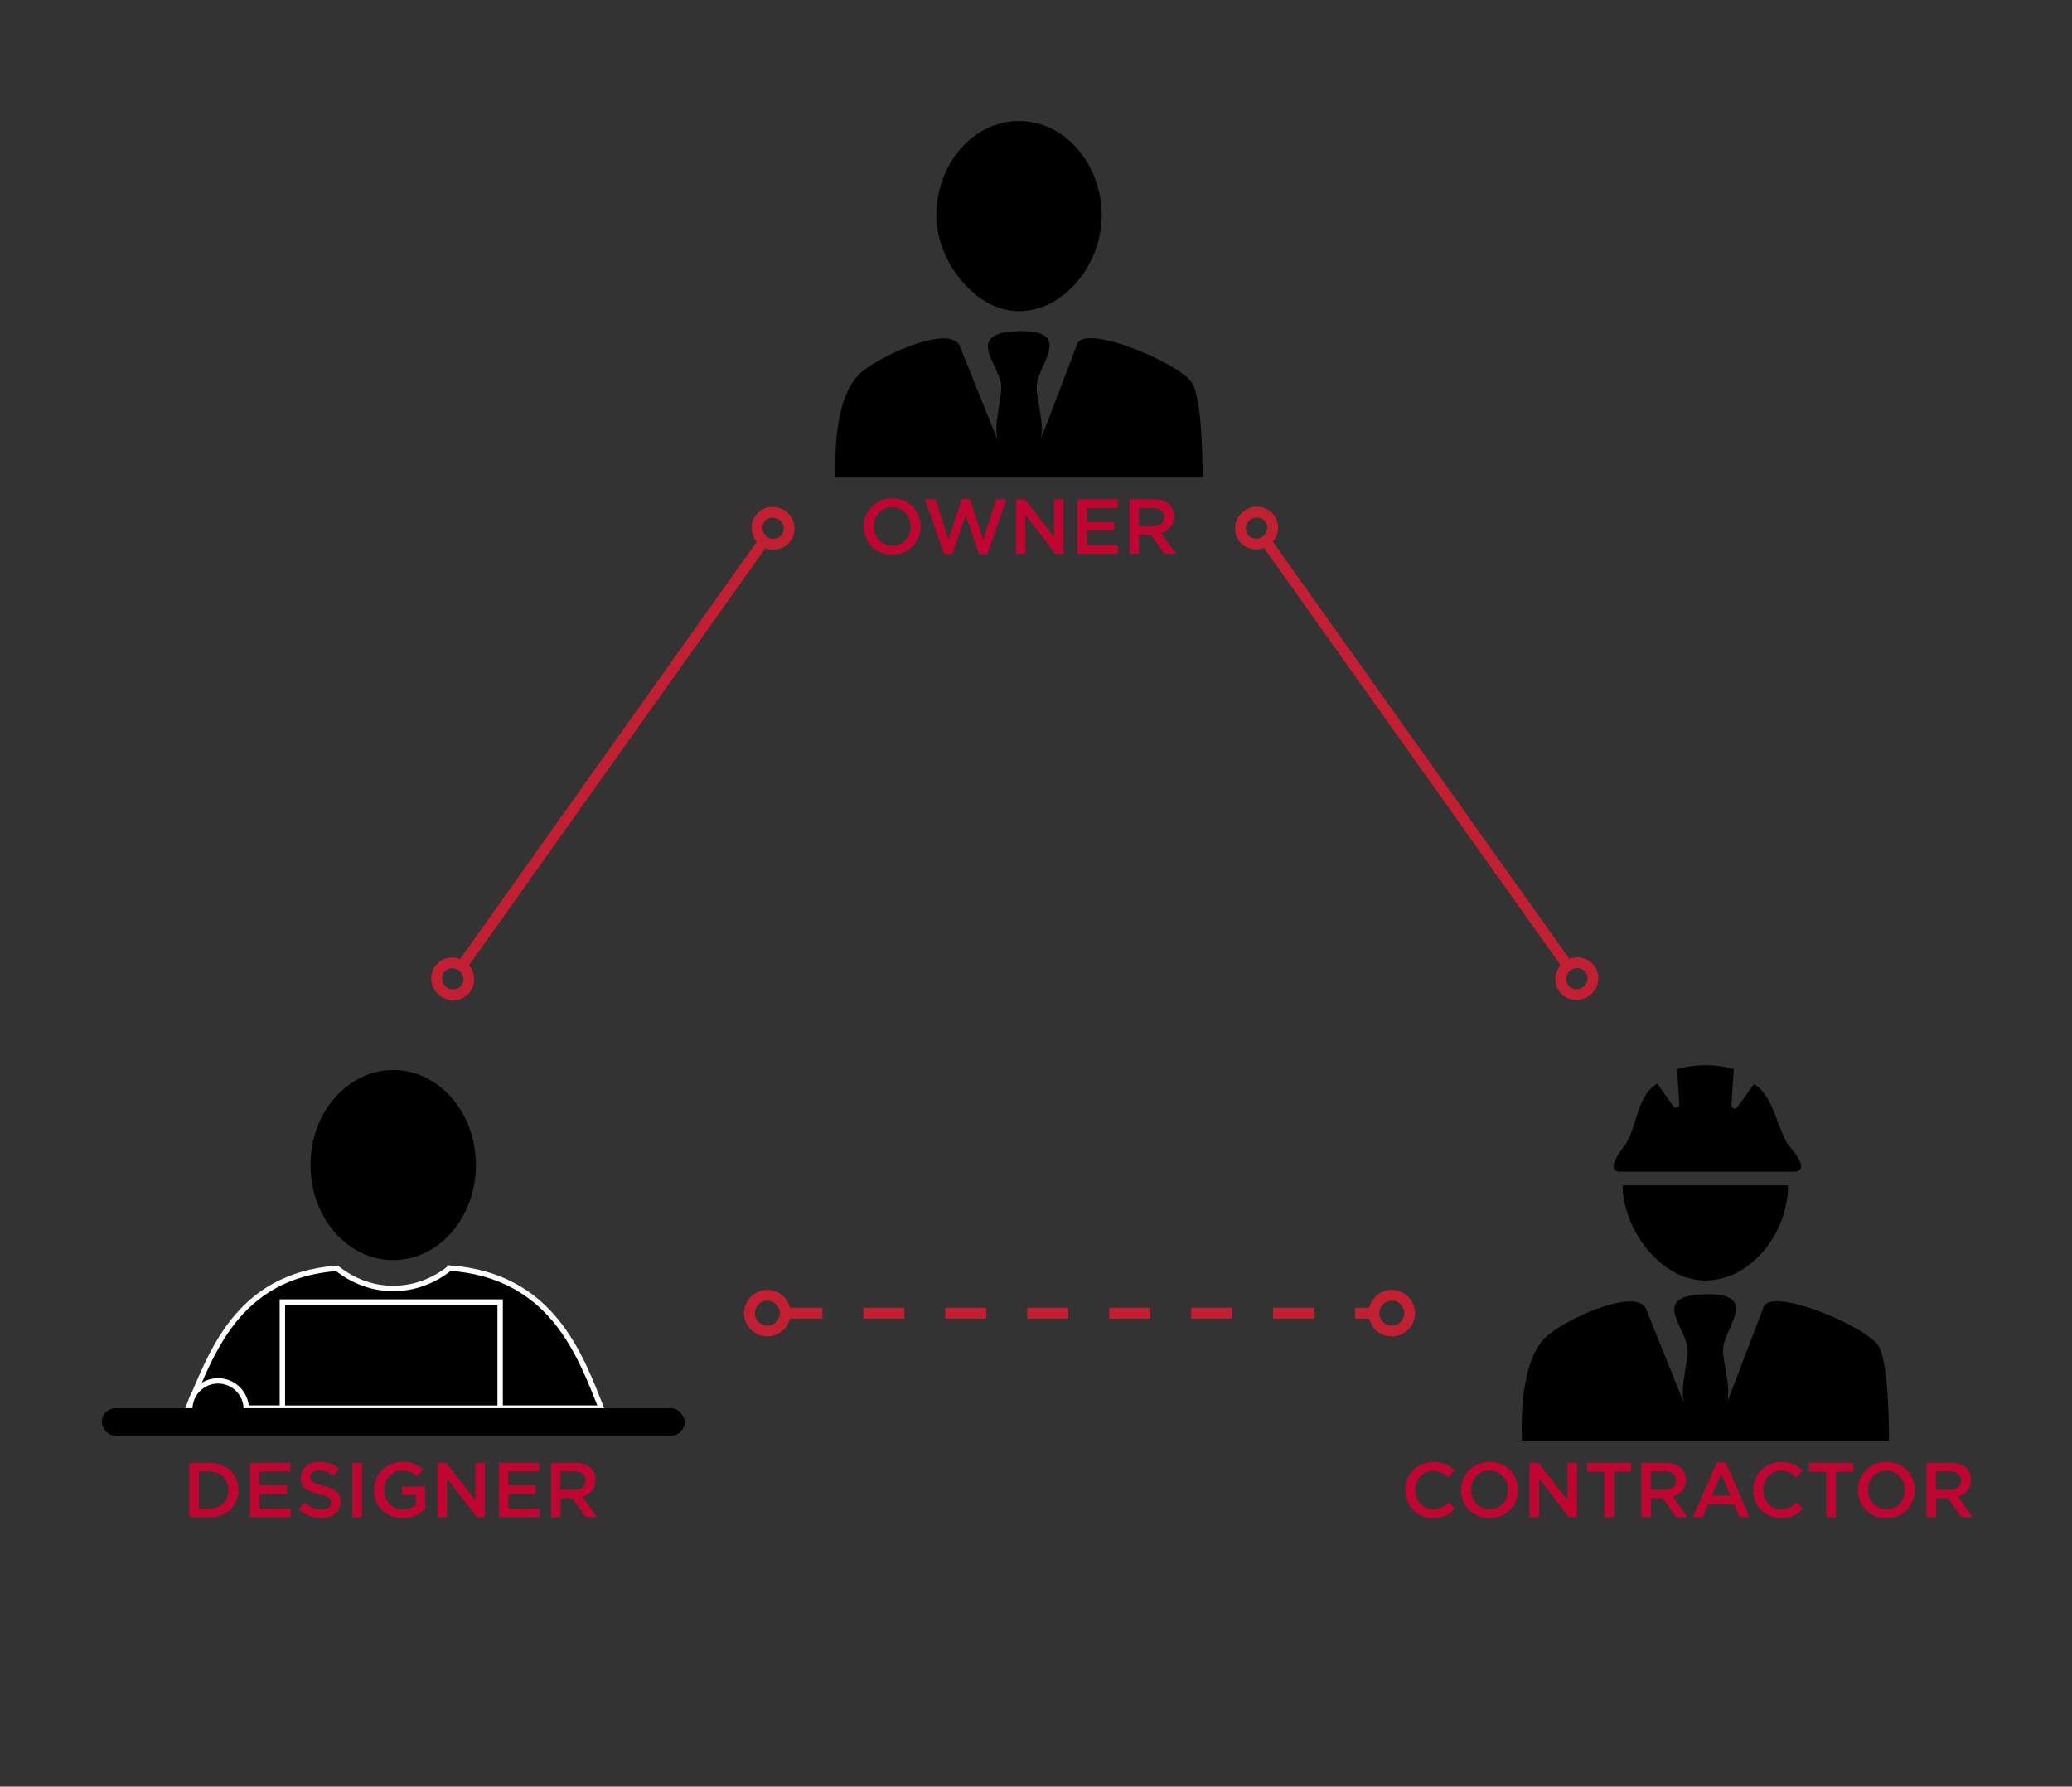 <svg xmlns="http://www.w3.org/2000/svg" xmlns:xlink="http://www.w3.org/1999/xlink" id="a" viewBox="0 0 383.83 330.94"><rect x="0" y="0" width="383.83" height="330.94" fill="#333333" stroke="none"/><defs><style>.e,.f,.g{fill:none;}.h{stroke:#fff;stroke-miterlimit:10;}.i{fill:#c00630;}.f,.g{stroke:#c22032;stroke-width:2px;}.g{stroke-dasharray:0 0 7.59 7.59;}.j{clip-path:url(#c);}.k{clip-path:url(#b);}.l{clip-path:url(#d);}</style><clipPath id="b"><rect x="58.23" y="135.36" width="110.61" height="8.4" transform="translate(-66 151.24) rotate(-54.59)" fill="none"></rect></clipPath><clipPath id="c"><rect x="258.24" y="84.26" width="8.4" height="110.61" transform="translate(-32.32 177.86) rotate(-35.41)" fill="none"></rect></clipPath><clipPath id="d"><rect x="137.52" y="238.62" width="124.93" height="9.25" fill="none"></rect></clipPath></defs><path d="M220.83,70.92c2.06,3.26,1.94,17.54,1.94,17.54h-68c-.17-6.41,.31-14.77,4.17-18.92,2.96-3.18,16.77-9.62,18.8-5.56l7.07,17.56c-.85-2.84,.94-8.16,.63-10.41-.51-3.73-6.64-9.37,2.8-9.77,10.72-.45,4.38,5.82,3.84,9.77-.33,2.42,1.58,7.26,.69,10.32,0,0,5.08-13.3,6.78-17.73,1.47-3.85,18.99,3.58,21.27,7.19Z"></path><path d="M188.77,22.42c-8.46,0-15.32,7.88-15.32,17.61h-.01c0,7.85,6.86,17.61,15.32,17.61s15.32-8.81,15.32-17.61h.01c0-9.73-6.86-17.61-15.32-17.61Z"></path><g><path d="M300.59,219.58c0,7.85,6.86,17.61,15.32,17.61s15.32-8.81,15.32-17.61"></path><path d="M347.98,249.31c2.06,3.26,1.94,17.54,1.94,17.54h-68c-.17-6.41,.31-14.77,4.17-18.92,2.96-3.18,16.77-9.62,18.8-5.56l7.07,17.56c-.85-2.84,.94-8.16,.63-10.41-.51-3.73-6.64-9.37,2.8-9.77,10.72-.45,4.38,5.82,3.84,9.77-.33,2.42,1.58,7.26,.69,10.32,0,0,5.08-13.3,6.78-17.73,1.47-3.85,18.99,3.58,21.27,7.19Z"></path><path d="M331.2,211.98c-1.8-2.98-2.58-7.44-4.78-9.91-.09-.1-.18-.21-.28-.31-.04-.04-.09-.08-.13-.13-.32-.31-.69-.59-1.08-.86l-3.11,4.34c-.35,.49-1.13,.21-1.08-.39l.44-6.67c-1.58-.46-3.36-.73-5.26-.73s-3.67,.26-5.25,.72l.43,6.54c.05,.6-.73,.89-1.08,.39l-3.05-4.26c-1.09,.75-1.92,1.63-2.38,2.6-1.53,2.59-1.76,6.08-3.51,8.71-.19,.29-4.12,5.02-.93,5.02h32c3.75,0-.64-4.59-.93-5.07Z"></path></g><g><path d="M83.33,234.9c-2.95,2.37-6.57,3.77-10.48,3.77s-7.49-1.39-10.44-3.74c-18.72,1.45-23.29,16.07-27.57,25.9H111.39c-3.94-9.83-9.09-24.54-28.06-25.94Z" stroke="#fff" stroke-miterlimit="10"></path><ellipse cx="72.84" cy="215.81" rx="15.32" ry="17.61"></ellipse><rect x="52.31" y="241.18" width="40.34" height="19.66" stroke="#fff" stroke-miterlimit="10"></rect><path d="M35.16,261.01c0-2.89,2.34-5.23,5.23-5.23s5.23,2.34,5.23,5.23" stroke="#fff" stroke-miterlimit="10"></path><rect x="18.85" y="260.84" width="107.98" height="5.12" rx="2.56" ry="2.56"></rect></g><g clip-path="#b"><line x1="85.21" y1="179.41" x2="141.5" y2="100.22" fill="none" stroke="#c22032" stroke-width="2"></line><ellipse cx="143.2" cy="97.83" rx="2.93" ry="3.01" transform="translate(-19.5 157.87) rotate(-54.59)" fill="none" stroke="#c22032" stroke-width="2"></ellipse><ellipse cx="83.87" cy="181.3" rx="2.93" ry="3.01" transform="translate(-112.5 144.62) rotate(-54.59)" fill="none" stroke="#c22032" stroke-width="2"></ellipse></g><g clip-path="#c"><line x1="290.77" y1="179.41" x2="234.47" y2="100.22" fill="none" stroke="#c22032" stroke-width="2"></line><ellipse cx="232.77" cy="97.83" rx="3.01" ry="2.93" transform="translate(-13.63 152.95) rotate(-35.41)" fill="none" stroke="#c22032" stroke-width="2"></ellipse><ellipse cx="292.11" cy="181.3" rx="3.01" ry="2.93" transform="translate(-51.02 202.77) rotate(-35.41)" fill="none" stroke="#c22032" stroke-width="2"></ellipse></g><g clip-path="#d"><line x1="144.76" y1="243.24" x2="254.51" y2="243.24" fill="none" stroke="#c22032" stroke-dasharray="0 0 7.59 7.59" stroke-width="2"></line><circle cx="257.82" cy="243.24" r="3.31" fill="none" stroke="#c22032" stroke-width="2"></circle><circle cx="142.14" cy="243.24" r="3.31" fill="none" stroke="#c22032" stroke-width="2"></circle></g><g><path d="M170.16,99.53c-.26,.63-.62,1.19-1.09,1.66-.47,.48-1.03,.85-1.67,1.13s-1.35,.42-2.13,.42-1.49-.14-2.13-.41c-.64-.27-1.2-.65-1.66-1.12s-.82-1.02-1.08-1.66c-.26-.63-.39-1.31-.39-2.02s.13-1.38,.39-2.02c.26-.63,.62-1.19,1.09-1.66,.47-.48,1.03-.85,1.67-1.13,.64-.28,1.35-.42,2.13-.42s1.49,.14,2.13,.41c.64,.27,1.2,.65,1.66,1.12,.46,.47,.82,1.02,1.08,1.66,.26,.63,.39,1.31,.39,2.02s-.13,1.38-.39,2.02Zm-1.72-3.38c-.17-.44-.4-.82-.71-1.15-.3-.33-.67-.59-1.09-.78s-.88-.29-1.38-.29-.96,.09-1.38,.28c-.42,.19-.78,.44-1.07,.76-.3,.32-.53,.7-.7,1.14s-.25,.9-.25,1.39,.08,.95,.25,1.39c.17,.44,.4,.82,.71,1.15,.3,.33,.66,.59,1.09,.78s.88,.29,1.38,.29,.96-.09,1.38-.28c.42-.19,.77-.44,1.07-.76,.3-.32,.53-.7,.7-1.14,.17-.44,.25-.9,.25-1.39s-.08-.95-.25-1.39Z" fill="#c00630"></path><path d="M178.17,92.46h1.5l2.48,7.5,2.4-7.47h1.86l-3.51,10.15h-1.53l-2.48-7.24-2.48,7.24h-1.53l-3.51-10.15h1.92l2.4,7.47,2.48-7.5Z" fill="#c00630"></path><path d="M195.24,92.49h1.76v10.08h-1.48l-5.55-7.17v7.17h-1.76v-10.08h1.64l5.39,6.97v-6.97Z" fill="#c00630"></path><path d="M207.05,94.09h-5.7v2.59h5.05v1.6h-5.05v2.69h5.77v1.6h-7.53v-10.08h7.46v1.6Z" fill="#c00630"></path><path d="M215.71,102.57l-2.48-3.51h-2.22v3.51h-1.76v-10.08h4.49c.58,0,1.1,.07,1.56,.22,.47,.15,.86,.36,1.18,.63,.32,.27,.57,.61,.74,1.01,.17,.4,.26,.84,.26,1.33,0,.42-.06,.8-.18,1.13-.12,.33-.29,.62-.5,.88-.21,.25-.46,.47-.76,.65-.29,.18-.62,.31-.97,.41l2.72,3.82h-2.09Zm-.58-8.06c-.37-.28-.88-.43-1.55-.43h-2.58v3.4h2.6c.64,0,1.14-.15,1.52-.46,.38-.31,.56-.72,.56-1.24,0-.56-.18-.98-.55-1.27Z" fill="#c00630"></path></g><g><path d="M43.79,277.98c-.26,.62-.63,1.15-1.1,1.61-.48,.45-1.04,.81-1.7,1.07-.66,.26-1.38,.39-2.17,.39h-3.76v-10.08h3.76c.79,0,1.51,.13,2.17,.38,.66,.25,1.22,.61,1.7,1.06,.48,.45,.84,.98,1.1,1.6s.39,1.28,.39,1.99-.13,1.38-.39,1.99Zm-1.72-3.35c-.17-.42-.4-.78-.71-1.09-.3-.31-.67-.55-1.1-.72-.43-.17-.91-.26-1.44-.26h-1.99v6.88h1.99c.53,0,1.01-.08,1.44-.25,.43-.17,.8-.4,1.1-.71,.3-.3,.54-.67,.71-1.08s.25-.88,.25-1.38-.08-.96-.25-1.38Z" fill="#c00630"></path><path d="M53.78,272.55h-5.7v2.59h5.05v1.6h-5.05v2.69h5.77v1.6h-7.53v-10.08h7.46v1.6Z" fill="#c00630"></path><path d="M57.56,274.11c.07,.14,.19,.28,.37,.4,.18,.12,.42,.24,.74,.35,.31,.11,.71,.22,1.19,.33,.53,.13,1,.28,1.41,.45,.41,.16,.75,.36,1.02,.6s.47,.51,.61,.82c.14,.31,.21,.68,.21,1.1,0,.48-.09,.91-.26,1.28-.18,.37-.42,.69-.74,.95-.31,.26-.69,.46-1.13,.59s-.93,.2-1.45,.2c-.78,0-1.52-.13-2.23-.4-.71-.26-1.37-.67-1.97-1.22l1.07-1.27c.49,.42,.98,.75,1.48,.97,.5,.23,1.07,.34,1.7,.34,.55,0,.98-.12,1.3-.35,.32-.23,.48-.54,.48-.94,0-.18-.03-.35-.09-.49s-.18-.28-.35-.4c-.17-.12-.4-.23-.69-.34s-.68-.22-1.15-.33c-.54-.12-1.02-.26-1.44-.42-.42-.15-.77-.35-1.05-.58-.28-.23-.5-.51-.65-.84-.15-.33-.22-.72-.22-1.2,0-.44,.09-.84,.26-1.2s.41-.67,.71-.93,.66-.46,1.08-.6,.88-.21,1.38-.21c.74,0,1.4,.11,1.99,.32,.59,.22,1.15,.53,1.66,.94l-.95,1.34c-.46-.34-.92-.59-1.37-.77-.45-.18-.91-.27-1.37-.27-.52,0-.92,.12-1.21,.35-.29,.24-.43,.52-.43,.86,0,.2,.03,.37,.1,.52Z" fill="#c00630"></path><path d="M67.05,270.96v10.08h-1.76v-10.08h1.76Z" fill="#c00630"></path><path d="M77.91,280.24c-.3,.19-.63,.36-.98,.5-.35,.14-.73,.26-1.13,.34-.4,.08-.83,.12-1.27,.12-.79,0-1.5-.13-2.15-.4-.64-.26-1.19-.63-1.65-1.09-.46-.47-.81-1.02-1.06-1.65-.25-.63-.37-1.32-.37-2.06s.13-1.38,.38-2.02c.25-.63,.61-1.19,1.07-1.66,.46-.48,1.01-.85,1.65-1.13,.64-.28,1.34-.42,2.1-.42,.44,0,.84,.03,1.2,.09s.69,.15,1,.27c.31,.11,.6,.26,.87,.42,.27,.17,.54,.36,.8,.58l-1.12,1.34c-.19-.16-.39-.31-.59-.45-.2-.13-.41-.25-.63-.34-.22-.09-.46-.16-.73-.22s-.55-.08-.87-.08c-.46,0-.89,.09-1.29,.28-.4,.19-.74,.44-1.04,.77s-.52,.71-.69,1.14c-.17,.43-.25,.89-.25,1.38,0,.52,.08,1,.25,1.44,.16,.44,.4,.83,.7,1.15,.3,.32,.66,.57,1.08,.76s.89,.27,1.4,.27c.48,0,.93-.07,1.35-.21,.42-.14,.78-.33,1.09-.56v-1.9h-2.58v-1.54h4.29v4.23c-.25,.21-.53,.41-.83,.6Z" fill="#c00630"></path><path d="M88.07,270.96h1.76v10.08h-1.48l-5.55-7.17v7.17h-1.76v-10.08h1.64l5.39,6.97v-6.97Z" fill="#c00630"></path><path d="M99.88,272.55h-5.7v2.59h5.05v1.6h-5.05v2.69h5.77v1.6h-7.53v-10.08h7.46v1.6Z" fill="#c00630"></path><path d="M108.53,281.04l-2.48-3.51h-2.22v3.51h-1.76v-10.08h4.49c.58,0,1.1,.07,1.56,.22,.47,.15,.86,.36,1.18,.63,.32,.27,.57,.61,.74,1.01,.17,.4,.26,.84,.26,1.33,0,.42-.06,.8-.18,1.13-.12,.33-.29,.62-.5,.88-.21,.25-.46,.47-.76,.65-.29,.18-.62,.31-.97,.41l2.72,3.82h-2.09Zm-.58-8.06c-.37-.28-.88-.43-1.55-.43h-2.59v3.4h2.6c.64,0,1.14-.15,1.52-.46s.56-.72,.56-1.24c0-.56-.18-.98-.55-1.27Z" fill="#c00630"></path></g><g><path d="M268.72,280.17c-.28,.22-.59,.4-.92,.56-.33,.16-.68,.28-1.07,.36s-.82,.12-1.29,.12c-.74,0-1.42-.13-2.04-.4s-1.16-.64-1.62-1.1c-.46-.47-.81-1.02-1.07-1.65-.26-.63-.39-1.31-.39-2.04s.13-1.4,.38-2.03c.25-.63,.61-1.19,1.07-1.66s1.01-.85,1.64-1.12c.63-.27,1.33-.41,2.1-.41,.46,0,.88,.04,1.26,.12,.38,.08,.73,.19,1.04,.32,.32,.14,.61,.3,.88,.5,.27,.19,.52,.4,.76,.63l-1.14,1.31c-.4-.37-.83-.68-1.28-.91-.45-.23-.96-.35-1.54-.35-.48,0-.92,.09-1.33,.28-.41,.19-.76,.44-1.06,.76-.3,.32-.53,.7-.69,1.13-.16,.43-.25,.9-.25,1.4s.08,.97,.25,1.4c.16,.44,.39,.82,.69,1.15,.3,.33,.65,.58,1.06,.77,.41,.19,.85,.28,1.33,.28,.61,0,1.14-.12,1.58-.35s.88-.55,1.31-.96l1.14,1.15c-.26,.28-.53,.53-.81,.74Z" fill="#c00630"></path><path d="M280.81,278c-.26,.63-.62,1.19-1.09,1.66-.47,.48-1.03,.85-1.67,1.13-.64,.28-1.35,.42-2.13,.42s-1.49-.14-2.13-.41c-.64-.27-1.2-.65-1.66-1.12s-.82-1.02-1.08-1.66c-.26-.63-.39-1.31-.39-2.02s.13-1.38,.39-2.02c.26-.63,.62-1.19,1.09-1.66,.47-.48,1.03-.85,1.67-1.13,.64-.28,1.35-.42,2.13-.42s1.49,.14,2.13,.41c.64,.27,1.2,.65,1.66,1.12,.46,.47,.82,1.02,1.08,1.66,.26,.63,.39,1.31,.39,2.02s-.13,1.38-.39,2.02Zm-1.72-3.38c-.17-.44-.4-.82-.71-1.15-.3-.33-.67-.59-1.09-.78-.42-.19-.88-.29-1.38-.29s-.96,.09-1.38,.28c-.42,.19-.78,.44-1.07,.76-.3,.32-.53,.7-.7,1.14s-.25,.9-.25,1.39,.08,.95,.25,1.39c.17,.44,.4,.82,.71,1.15,.3,.33,.67,.59,1.09,.78,.42,.19,.88,.29,1.38,.29s.96-.09,1.38-.28c.42-.19,.78-.44,1.07-.76,.3-.32,.53-.7,.7-1.14,.17-.44,.25-.9,.25-1.39s-.08-.95-.25-1.39Z" fill="#c00630"></path><path d="M290.37,270.96h1.76v10.08h-1.48l-5.55-7.17v7.17h-1.76v-10.08h1.64l5.39,6.97v-6.97Z" fill="#c00630"></path><path d="M298.98,281.04h-1.79v-8.44h-3.2v-1.64h8.18v1.64h-3.2v8.44Z" fill="#c00630"></path><path d="M310.51,281.04l-2.48-3.51h-2.22v3.51h-1.76v-10.08h4.49c.58,0,1.1,.07,1.56,.22,.47,.15,.86,.36,1.18,.63,.32,.27,.57,.61,.74,1.01,.17,.4,.26,.84,.26,1.33,0,.42-.06,.8-.18,1.13-.12,.33-.29,.62-.5,.88-.21,.25-.46,.47-.76,.65-.29,.18-.62,.31-.97,.41l2.72,3.82h-2.09Zm-.58-8.06c-.37-.28-.88-.43-1.55-.43h-2.58v3.4h2.6c.64,0,1.14-.15,1.52-.46,.38-.31,.56-.72,.56-1.24,0-.56-.18-.98-.55-1.27Z" fill="#c00630"></path><path d="M324.11,281.04h-1.87l-1.02-2.43h-4.77l-1.04,2.43h-1.81l4.44-10.15h1.64l4.43,10.15Zm-5.28-8.04l-1.73,4.03h3.47l-1.74-4.03Z" fill="#c00630"></path><path d="M333.17,280.17c-.28,.22-.59,.4-.91,.56s-.68,.28-1.07,.36c-.39,.08-.82,.12-1.29,.12-.74,0-1.42-.13-2.04-.4s-1.16-.64-1.62-1.1c-.46-.47-.81-1.02-1.07-1.65-.26-.63-.39-1.31-.39-2.04s.13-1.4,.38-2.03c.25-.63,.61-1.19,1.07-1.66,.46-.48,1.01-.85,1.64-1.12,.63-.27,1.33-.41,2.1-.41,.46,0,.88,.04,1.26,.12,.38,.08,.73,.19,1.04,.32,.32,.14,.61,.3,.88,.5,.27,.19,.52,.4,.76,.63l-1.14,1.31c-.4-.37-.83-.68-1.28-.91-.45-.23-.96-.35-1.54-.35-.48,0-.92,.09-1.33,.28-.41,.19-.76,.44-1.06,.76-.3,.32-.53,.7-.69,1.13s-.25,.9-.25,1.4,.08,.97,.25,1.4c.16,.44,.39,.82,.69,1.15,.3,.33,.65,.58,1.06,.77,.41,.19,.85,.28,1.33,.28,.61,0,1.14-.12,1.58-.35,.44-.24,.88-.55,1.31-.96l1.14,1.15c-.26,.28-.53,.53-.81,.74Z" fill="#c00630"></path><path d="M340.1,281.04h-1.79v-8.44h-3.2v-1.64h8.18v1.64h-3.2v8.44Z" fill="#c00630"></path><path d="M354.33,278c-.26,.63-.62,1.19-1.09,1.66-.47,.48-1.03,.85-1.67,1.13-.64,.28-1.35,.42-2.13,.42s-1.49-.14-2.13-.41c-.64-.27-1.2-.65-1.66-1.12s-.82-1.02-1.08-1.66c-.26-.63-.39-1.31-.39-2.02s.13-1.38,.39-2.02c.26-.63,.62-1.19,1.09-1.66,.47-.48,1.03-.85,1.67-1.13,.64-.28,1.35-.42,2.13-.42s1.49,.14,2.13,.41c.64,.27,1.2,.65,1.66,1.12,.46,.47,.82,1.02,1.08,1.66,.26,.63,.39,1.31,.39,2.02s-.13,1.38-.39,2.02Zm-1.72-3.38c-.17-.44-.4-.82-.71-1.15-.3-.33-.67-.59-1.09-.78-.42-.19-.88-.29-1.38-.29s-.96,.09-1.38,.28c-.42,.19-.78,.44-1.07,.76-.3,.32-.53,.7-.7,1.14s-.25,.9-.25,1.39,.08,.95,.25,1.39c.17,.44,.4,.82,.71,1.15,.3,.33,.67,.59,1.09,.78,.42,.19,.88,.29,1.38,.29s.96-.09,1.38-.28c.42-.19,.78-.44,1.07-.76,.3-.32,.53-.7,.7-1.14,.17-.44,.25-.9,.25-1.39s-.08-.95-.25-1.39Z" fill="#c00630"></path><path d="M363.33,281.04l-2.48-3.51h-2.22v3.51h-1.76v-10.08h4.49c.58,0,1.1,.07,1.56,.22,.47,.15,.86,.36,1.18,.63,.32,.27,.57,.61,.74,1.01,.17,.4,.26,.84,.26,1.33,0,.42-.06,.8-.18,1.13-.12,.33-.29,.62-.5,.88-.21,.25-.46,.47-.76,.65-.29,.18-.62,.31-.97,.41l2.72,3.82h-2.09Zm-.58-8.06c-.37-.28-.88-.43-1.55-.43h-2.58v3.4h2.6c.64,0,1.14-.15,1.52-.46,.38-.31,.56-.72,.56-1.24,0-.56-.18-.98-.55-1.27Z" fill="#c00630"></path></g></svg>